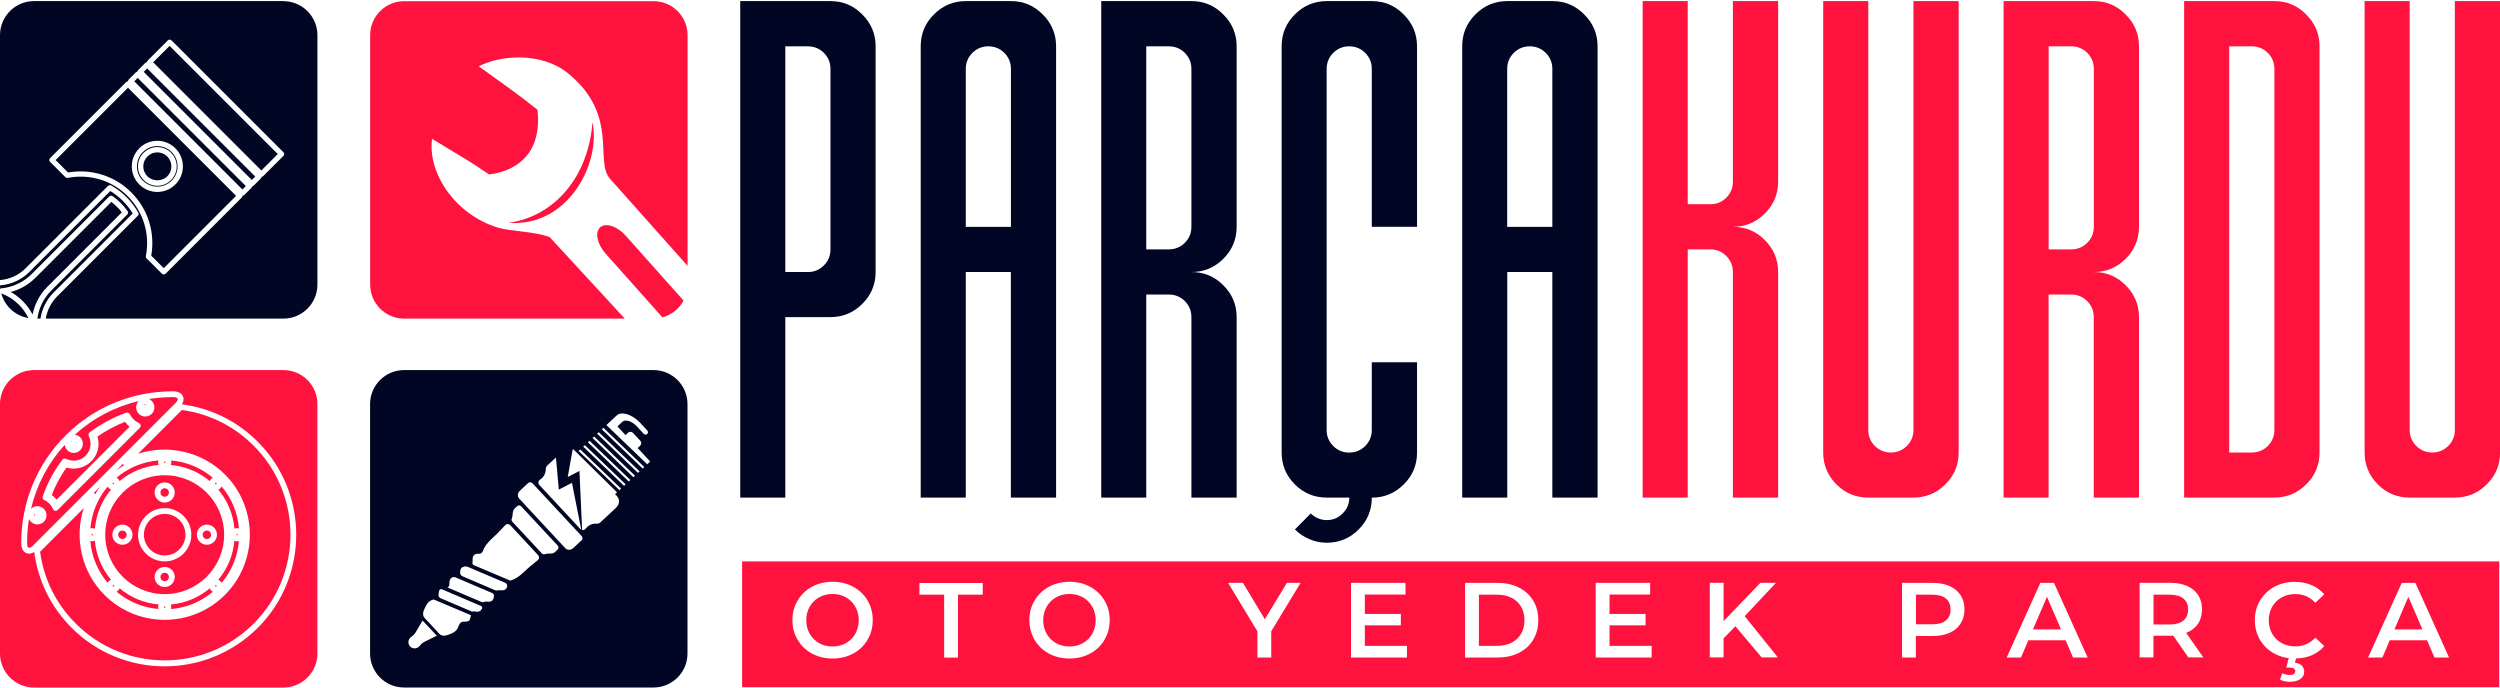 <svg xmlns="http://www.w3.org/2000/svg" id="Layer_1" viewBox="0 0 320 88"><defs><style>      .st0 {        fill: #ff123e;      }      .st1 {        fill: #000623;      }    </style></defs><g><path class="st1" d="M94.75,63.69V.14h11.54c1.6,0,2.96.57,4.08,1.71,1.14,1.13,1.71,2.49,1.71,4.08v28.89c0,1.59-.57,2.95-1.71,4.08-1.13,1.13-2.49,1.69-4.08,1.69h-5.77v23.1h-5.77ZM103.41,34.82c.8,0,1.48-.28,2.05-.85.56-.56.84-1.24.84-2.05V8.82c0-.8-.28-1.48-.84-2.05-.57-.56-1.25-.84-2.05-.84h-2.89v28.89h2.89Z"></path><path class="st1" d="M117.85,63.69V5.93c0-1.6.56-2.96,1.69-4.08,1.13-1.14,2.49-1.71,4.08-1.71h5.77c1.6,0,2.96.57,4.08,1.71,1.14,1.13,1.71,2.49,1.71,4.08v57.76h-5.79v-28.87h-5.77v28.87h-5.77ZM129.4,29.03V8.82c0-.8-.28-1.48-.84-2.05-.57-.56-1.25-.84-2.05-.84s-1.48.28-2.05.84c-.56.57-.84,1.25-.84,2.05v20.22h5.77Z"></path><path class="st1" d="M140.96,63.69V.14h11.54c1.6,0,2.96.57,4.08,1.71,1.14,1.13,1.71,2.49,1.71,4.08v23.1c0,1.6-.57,2.97-1.71,4.1-1.13,1.13-2.49,1.69-4.08,1.69,1.6,0,2.96.56,4.08,1.69,1.14,1.13,1.71,2.49,1.71,4.08v23.1h-5.79v-23.1c0-.8-.28-1.48-.84-2.05-.57-.56-1.25-.84-2.05-.84h-2.89v25.99h-5.77ZM149.61,31.92c.8,0,1.48-.28,2.05-.84.56-.57.84-1.25.84-2.05V8.82c0-.8-.28-1.48-.84-2.05-.57-.56-1.25-.84-2.05-.84h-2.89v25.99h2.89Z"></path><path class="st1" d="M167.58,69c-.69-.29-1.3-.7-1.83-1.23l2.03-2.05c.27.27.57.48.92.62.36.16.74.23,1.13.23.8,0,1.47-.28,2.03-.85.57-.56.85-1.24.85-2.03h-2.89c-1.6,0-2.96-.56-4.08-1.69-1.13-1.13-1.69-2.49-1.69-4.08V5.93c0-1.6.56-2.96,1.69-4.08,1.13-1.14,2.49-1.71,4.08-1.71h5.77c1.6,0,2.96.57,4.08,1.71,1.14,1.13,1.71,2.49,1.71,4.08v23.1h-5.79V8.82c0-.8-.28-1.48-.84-2.05-.57-.56-1.25-.84-2.05-.84s-1.48.28-2.05.84c-.56.57-.84,1.25-.84,2.05v46.22c0,.8.28,1.48.84,2.05.57.56,1.25.84,2.05.84s1.48-.28,2.05-.84c.56-.57.84-1.25.84-2.05v-8.67h5.79v11.56c0,1.6-.57,2.96-1.71,4.08-1.13,1.13-2.49,1.69-4.08,1.69,0,1.59-.56,2.95-1.69,4.08-1.13,1.13-2.49,1.69-4.08,1.69-.79,0-1.54-.16-2.25-.47Z"></path><path class="st1" d="M187.16,63.69V5.93c0-1.6.56-2.96,1.69-4.08,1.13-1.14,2.49-1.71,4.08-1.71h5.77c1.6,0,2.96.57,4.08,1.71,1.14,1.13,1.71,2.49,1.71,4.08v57.76h-5.79v-28.87h-5.77v28.87h-5.77ZM198.7,29.03V8.82c0-.8-.28-1.48-.84-2.05-.57-.56-1.25-.84-2.05-.84s-1.48.28-2.05.84c-.56.57-.84,1.25-.84,2.05v20.22h5.77Z"></path><path class="st0" d="M210.26,63.69V.14h5.77v26h2.89c.8,0,1.48-.28,2.05-.84.56-.57.84-1.25.84-2.05V.14h5.79v23.12c0,1.59-.57,2.95-1.71,4.08-1.13,1.13-2.49,1.69-4.08,1.69,1.6,0,2.96.56,4.08,1.69,1.14,1.14,1.71,2.5,1.71,4.1v28.87h-5.79v-28.87c0-.8-.28-1.48-.84-2.05-.57-.57-1.25-.85-2.05-.85h-2.89v31.77h-5.77Z"></path><path class="st0" d="M239.14,63.69c-1.6,0-2.96-.56-4.08-1.69-1.13-1.13-1.69-2.49-1.69-4.08V.14h5.77v54.89c0,.8.28,1.48.84,2.05.57.56,1.25.84,2.05.84s1.48-.28,2.05-.84c.56-.57.84-1.25.84-2.05V.14h5.79v57.78c0,1.6-.57,2.96-1.71,4.08-1.13,1.13-2.49,1.69-4.08,1.69h-5.77Z"></path><path class="st0" d="M256.46,63.69V.14h11.54c1.6,0,2.96.57,4.08,1.71,1.14,1.13,1.71,2.49,1.71,4.08v23.1c0,1.6-.57,2.97-1.71,4.1-1.13,1.13-2.49,1.69-4.08,1.69,1.6,0,2.96.56,4.08,1.69,1.14,1.13,1.71,2.49,1.71,4.08v23.1h-5.79v-23.1c0-.8-.28-1.48-.84-2.05-.57-.56-1.25-.84-2.05-.84h-2.89v25.99h-5.77ZM265.12,31.92c.8,0,1.48-.28,2.05-.84.56-.57.84-1.25.84-2.05V8.82c0-.8-.28-1.48-.84-2.05-.57-.56-1.25-.84-2.05-.84h-2.89v25.99h2.89Z"></path><path class="st0" d="M279.57,63.69V.14h11.54c1.6,0,2.96.57,4.08,1.71,1.14,1.13,1.71,2.49,1.71,4.08v51.99c0,1.6-.57,2.96-1.71,4.08-1.13,1.13-2.49,1.69-4.08,1.69h-11.54ZM288.23,57.92c.8,0,1.48-.28,2.05-.84.56-.57.84-1.25.84-2.05V8.82c0-.8-.28-1.48-.84-2.05-.57-.56-1.25-.84-2.05-.84h-2.89v51.99h2.89Z"></path><path class="st0" d="M308.44,63.69c-1.6,0-2.96-.56-4.08-1.69-1.13-1.13-1.69-2.49-1.69-4.08V.14h5.77v54.89c0,.8.28,1.48.84,2.05.57.56,1.25.84,2.05.84s1.48-.28,2.05-.84c.56-.57.84-1.25.84-2.05V.14h5.79v57.78c0,1.6-.57,2.96-1.71,4.08-1.13,1.13-2.49,1.69-4.08,1.69h-5.77Z"></path></g><g><path class="st1" d="M21.41,22.57c.7-.7.7-1.84,0-2.54h0c-.7-.7-1.84-.7-2.54,0-.34.34-.53.79-.53,1.27s.19.93.53,1.27c.68.68,1.86.68,2.54,0Z"></path><path class="st1" d="M16.98,27.31c-.36-.59-.78-1.12-1.26-1.6-.48-.48-1.02-.9-1.6-1.26l-10.36,10.36c-1.01,1.01-2.35,1.61-3.76,1.72,0,.15.02.31.04.46.05-.05.12-.08.19-.09,1.44-.15,2.79-.79,3.81-1.81l9.94-9.94c.12-.12.3-.13.44-.04.74.53,1.38,1.17,1.91,1.91.1.13.08.32-.04.44l-9.73,9.73c-.98.98-1.59,2.23-1.77,3.59h.39c.19-1.24.76-2.41,1.66-3.31l10.15-10.15Z"></path><path class="st1" d="M18.3,23.13c1.01,1.01,2.66,1.01,3.67,0,1.01-1.01,1.01-2.66,0-3.67-.51-.51-1.17-.76-1.84-.76s-1.33.25-1.84.76c-.49.49-.76,1.14-.76,1.84s.27,1.35.76,1.84h0ZM17.66,21.3c0-.66.26-1.28.73-1.75.97-.97,2.54-.96,3.5,0h0c.97.97.97,2.54,0,3.5-.47.47-1.09.73-1.75.73s-1.28-.26-1.75-.73c-.47-.47-.73-1.09-.73-1.75Z"></path><path class="st1" d="M15.6,27.19c-.39-.51-.84-.96-1.35-1.35l-9.73,9.73c-.87.87-1.96,1.49-3.15,1.8.56.31,1.07.7,1.53,1.16.51.51.94,1.1,1.27,1.73.27-1.35.92-2.58,1.9-3.56l9.52-9.52Z"></path><path class="st1" d="M3.64,40.71c-.31-.62-.72-1.2-1.21-1.7-.65-.65-1.42-1.14-2.27-1.46.44,1.63,1.79,2.88,3.48,3.16Z"></path><rect class="st1" x="26.1" y="4.06" width="2.97" height="19.58" transform="translate(-1.72 23.56) rotate(-45)"></rect><rect class="st1" x="25.22" y="6.11" width=".62" height="19.57" transform="translate(-3.76 22.71) rotate(-45)"></rect><path class="st1" d="M36.28.14H4.35C1.95.14,0,2.09,0,4.5v31.35c1.23-.1,2.4-.63,3.28-1.51l10.54-10.54c.11-.11.27-.13.41-.06.73.41,1.39.92,1.97,1.5.58.58,1.08,1.24,1.5,1.97.07.13.05.3-.06.41l-10.33,10.33c-.78.78-1.27,1.77-1.45,2.83h30.42c2.4,0,4.35-1.95,4.35-4.35V4.5c0-2.4-1.95-4.35-4.35-4.35ZM36.27,19.96l-2.58,2.58c-.06.06-.13.09-.21.09,0,.08-.04.15-.09.21l-.91.91c-.06.06-.13.08-.2.09,0,.07-.04.15-.09.2l-.91.91c-.06.06-.15.1-.24.1,0,.09-.04.17-.1.24l-9.74,9.74c-.07.07-.15.1-.24.1s-.17-.03-.24-.1l-1.96-1.96c-.08-.08-.11-.19-.09-.3.55-2.79-.32-5.66-2.33-7.67-2.01-2.01-4.87-2.88-7.67-2.33-.11.02-.23-.01-.3-.09l-1.96-1.96c-.13-.13-.13-.35,0-.48l9.74-9.74c.06-.06.15-.1.24-.1,0-.09.04-.17.1-.24l.91-.91c.06-.06.13-.08.2-.09,0-.08.04-.15.09-.2l.91-.91c.06-.06.13-.09.21-.09,0-.08.04-.15.09-.21l2.58-2.58c.13-.13.35-.13.48,0l14.32,14.32c.13.13.13.35,0,.48Z"></path><rect class="st1" x="24.01" y="7.32" width=".62" height="19.58" transform="translate(-4.97 22.21) rotate(-45)"></rect><path class="st1" d="M7.11,20.48l1.6,1.6c2.96-.52,5.97.42,8.1,2.55,2.13,2.13,3.07,5.14,2.55,8.1l1.6,1.6,9.26-9.26-13.84-13.84-9.26,9.26ZM17.82,18.98c1.28-1.28,3.35-1.28,4.63,0,1.28,1.28,1.28,3.35,0,4.63-.64.64-1.48.96-2.31.96s-1.68-.32-2.31-.96h0c-.62-.62-.96-1.44-.96-2.31s.34-1.7.96-2.31Z"></path></g><g><path class="st0" d="M21.08,76.05c4.2,0,7.61-3.41,7.61-7.61s-3.41-7.61-7.61-7.61c-4.2,0-7.61,3.41-7.61,7.61s3.41,7.61,7.61,7.61ZM21.08,75.14c-.71,0-1.29-.58-1.29-1.29,0-.34.13-.67.38-.91.24-.24.57-.38.91-.38.71,0,1.29.58,1.29,1.29s-.58,1.29-1.29,1.29ZM26.48,67.15c.71,0,1.29.58,1.29,1.29s-.58,1.29-1.29,1.29-1.29-.58-1.29-1.29.58-1.29,1.29-1.29ZM21.08,61.75c.71,0,1.29.58,1.29,1.29s-.58,1.29-1.29,1.29-1.29-.58-1.29-1.29.58-1.29,1.29-1.29ZM21.08,65.04c1.88,0,3.41,1.53,3.41,3.41s-1.53,3.41-3.41,3.41-3.41-1.53-3.41-3.41,1.53-3.41,3.41-3.41ZM15.67,67.15c.71,0,1.29.58,1.29,1.29s-.58,1.29-1.29,1.29-1.29-.58-1.29-1.29.58-1.29,1.29-1.29Z"></path><path class="st0" d="M15.67,68.99c.3,0,.54-.24.54-.54s-.24-.54-.54-.54c-.3,0-.54.24-.54.54s.24.54.54.54Z"></path><path class="st0" d="M21.08,71.1c1.47,0,2.66-1.19,2.66-2.66s-1.19-2.66-2.66-2.66-2.66,1.19-2.66,2.66,1.19,2.66,2.66,2.66Z"></path><path class="st0" d="M21.08,63.58c.3,0,.54-.24.54-.54s-.24-.54-.54-.54-.54.24-.54.54.24.54.54.54Z"></path><path class="st0" d="M21.17,77.71c0-.05-.04-.09-.09-.09-.03,0-.05.02-.07.03-.01.01-.03.03-.03.07,0,.1.19.11.19,0Z"></path><path class="st0" d="M21.08,59.08c-.05,0-.09.04-.09.09,0,.08.13.1.16.07.01-.01.03-.03.03-.07s-.01-.05-.03-.07c-.01-.01-.03-.03-.07-.03Z"></path><path class="st0" d="M26.48,68.99c.3,0,.54-.24.54-.54s-.24-.54-.54-.54c-.3,0-.54.24-.54.54s.24.54.54.54Z"></path><path class="st0" d="M28.37,62.28c-.04.07-.09.14-.15.2-.08.08-.18.15-.28.19,1.19,1.42,1.91,3.15,2.07,5,.18-.08.39-.09.58-.03-.16-1.92-.9-3.8-2.21-5.36Z"></path><path class="st0" d="M27.94,74.22c.1.04.2.1.28.19.06.06.11.13.15.2,1.31-1.56,2.05-3.44,2.21-5.36-.19.06-.4.04-.58-.03-.16,1.85-.87,3.58-2.07,5Z"></path><path class="st0" d="M30.44,68.44c0-.05-.04-.09-.09-.09s-.09.04-.09.09c0,.1.19.1.19,0Z"></path><path class="st0" d="M21.08,73.31c-.14,0-.28.06-.38.16-.1.1-.16.24-.16.38h0c0,.3.24.54.54.54s.54-.24.54-.54-.24-.54-.54-.54Z"></path><path class="st0" d="M13.93,62.49c-.06-.06-.11-.13-.15-.2-1.32,1.56-2.05,3.44-2.21,5.35.08-.02.16-.04.24-.04.12,0,.23.03.34.07.15-1.79.84-3.55,2.07-5-.11-.04-.2-.1-.28-.19h0Z"></path><path class="st0" d="M15.91,59.54c-.06-.02-.12-.06-.17-.12,0-.01-.01-.03-.02-.04l-.84.84c.33-.25.67-.48,1.02-.68Z"></path><path class="st0" d="M27.7,61.96s.03-.05.03-.07c0-.02,0-.04-.03-.07,0,0,0,0,0,0-.02-.02-.05-.03-.07-.03s-.04,0-.07.03c-.02.02-.03.05-.03.07,0,.02,0,.04.03.07.05.05.09.05.13,0Z"></path><path class="st0" d="M26.85,61.58c.04-.11.11-.2.19-.28.06-.06.13-.11.2-.15-1.56-1.31-3.43-2.05-5.35-2.21.02.08.04.16.04.24,0,.12-.02.23-.07.34,1.79.15,3.55.84,5,2.07Z"></path><path class="st0" d="M15.31,75.31c-.04.11-.11.2-.19.28-.06.06-.13.11-.2.15,1.56,1.31,3.44,2.05,5.36,2.21-.02-.08-.04-.16-.04-.24,0-.12.02-.23.07-.34-1.85-.16-3.58-.87-5-2.07Z"></path><path class="st0" d="M27.24,75.74c-.07-.04-.14-.09-.2-.15h0c-.08-.08-.15-.18-.19-.28-1.42,1.19-3.15,1.91-5,2.07.05.1.07.22.07.34,0,.08-.01.17-.04.24,1.92-.16,3.8-.9,5.36-2.21Z"></path><path class="st0" d="M27.7,75.06s.03-.05.03-.07,0-.04-.03-.07c-.02-.02-.04-.03-.07-.03s-.05,0-.07.03c-.02.02-.03.05-.03.07s0,.04.03.07h0s.09.05.13,0Z"></path><path class="st0" d="M4.75,65.99v-.05s0-.01,0-.01c-.02.02-.02.05,0,.06Z"></path><path class="st0" d="M22.74,51.02c-.04-.09-.23-.19-.58-.19-1.04,0-2.09.08-3.1.24.13.06.25.14.36.25,0,0,0,0,0,0,.46.46.46,1.2,0,1.65-.46.46-1.2.46-1.65,0-.45-.45-.46-1.18-.01-1.64-3.04.72-5.84,2.18-8.18,4.31.26.03.51.15.69.34.45.45.45,1.2,0,1.65-.46.46-1.2.46-1.65,0h0c-.19-.19-.31-.43-.34-.69-2.12,2.34-3.59,5.14-4.31,8.18.46-.44,1.19-.44,1.64.01.22.22.34.51.34.83s-.12.61-.34.83c-.44.44-1.21.44-1.65,0-.11-.11-.19-.23-.25-.36-.16,1.01-.25,2.05-.24,3.1,0,.35.1.55.19.58.1.04.32-.03.59-.3l18.2-18.2c.27-.27.34-.49.3-.59ZM17.9,54.76l-10.51,10.51c-.07.07-.17.11-.26.11-.02,0-.04,0-.06,0-.12-.02-.22-.09-.27-.2l-.09-.17c-.2-.41-.54-.75-.95-.96l-.11-.06c-.17-.09-.25-.28-.18-.46l.04-.12c.58-1.61,1.39-3.11,2.41-4.48l.07-.09c.11-.14.29-.19.45-.12l.1.05c.82.37,1.79.2,2.42-.44.63-.63.81-1.6.44-2.42l-.05-.1c-.07-.16-.02-.35.12-.46l.09-.07c1.37-1.01,2.87-1.82,4.48-2.41l.12-.04c.18-.06.37.01.46.18l.06.11c.21.41.55.74.95.95l.17.09c.11.05.18.16.2.27.02.12-.02.24-.1.32Z"></path><path class="st0" d="M4.77,65.91s-.01,0-.02.01h.01s0-.01,0-.01Z"></path><path class="st0" d="M14.59,75.06s.03-.05.03-.07,0-.04-.03-.07c-.02-.02-.04-.03-.07-.03s-.05,0-.07.03c-.02.02-.03.05-.03.07s0,.04.03.07h0s.09.05.13,0Z"></path><path class="st0" d="M9.16,56.53s.08-.08.12-.12c-.06.02-.11.05-.15.09s-.07.1-.1.15c.04-.04.08-.09.12-.13Z"></path><path class="st0" d="M8.51,59.85c-.77,1.09-1.41,2.27-1.89,3.52.24.17.45.37.63.59l9.34-9.34c-.22-.18-.42-.39-.59-.63-1.24.49-2.43,1.12-3.52,1.89.34,1.12.04,2.34-.8,3.17-.84.84-2.05,1.13-3.17.8Z"></path><path class="st0" d="M36.28,47.37H4.35c-2.4,0-4.35,1.95-4.35,4.35v31.93c0,2.4,1.95,4.35,4.35,4.35h31.93c2.4,0,4.35-1.95,4.35-4.35v-31.93c0-2.4-1.95-4.35-4.35-4.35ZM32.99,80.36c-3.28,3.28-7.6,4.93-11.91,4.93s-8.63-1.64-11.91-4.93c-2.65-2.65-4.3-6.01-4.79-9.71-.22.14-.45.22-.67.22-.12,0-.23-.02-.34-.07-.41-.17-.65-.63-.65-1.27h0c-.01-5.23,2-10.12,5.66-13.78,3.65-3.65,8.53-5.66,13.74-5.66h.04c.64,0,1.1.24,1.27.65.13.31.07.66-.15,1.01,3.7.49,7.06,2.14,9.71,4.79,6.57,6.57,6.57,17.26,0,23.83Z"></path><path class="st0" d="M4.39,66.12c.02-.14.04-.28.06-.42-.06.07-.1.16-.1.26,0,.06.01.11.03.16Z"></path><path class="st0" d="M23.27,52.49l-5.59,5.59c3.84-1.25,8.18-.27,11.11,2.65,4.25,4.25,4.25,11.17,0,15.42-4.25,4.25-11.17,4.25-15.42,0-2.92-2.92-3.9-7.27-2.65-11.11l-5.59,5.59c.48,3.5,2.05,6.68,4.57,9.19,6.28,6.28,16.49,6.28,22.77,0,6.28-6.28,6.28-16.49,0-22.77-2.51-2.51-5.68-4.09-9.19-4.57Z"></path><path class="st0" d="M18.75,51.76c-.05-.02-.11-.03-.16-.03-.09,0-.18.04-.26.1.14-.02.28-.04.42-.06Z"></path><path class="st0" d="M15.12,61.3c.08.08.15.18.19.28,1.45-1.22,3.21-1.91,5-2.07-.05-.1-.07-.22-.07-.34,0-.08.01-.17.04-.24-1.92.16-3.8.9-5.36,2.21.07.04.14.09.2.15Z"></path><path class="st0" d="M12.05,63.11c.06.04.09.1.12.17.2-.35.43-.69.68-1.02l-.84.84s.03.01.04.02Z"></path><path class="st0" d="M14.52,61.8s-.05,0-.07.03c-.02.02-.03.05-.03.07s0,.04.03.07h0s.09.05.13,0c.02-.02.03-.05.03-.07s0-.04-.03-.07c-.02-.02-.04-.03-.07-.03Z"></path><path class="st0" d="M18.59,52.1s-.02,0-.03.01c0,0-.02.02-.02.04h.05s.03-.04.03-.04c0,0-.02-.01-.03-.01Z"></path><path class="st0" d="M13.78,74.6c.04-.07.09-.14.15-.2.08-.08.18-.15.28-.19-1.22-1.45-1.91-3.21-2.07-5-.18.08-.4.09-.58.03.16,1.92.9,3.8,2.21,5.35Z"></path><path class="st0" d="M11.9,68.44c0-.05-.04-.09-.09-.09-.03,0-.06.02-.07.03-.01.01-.03.03-.03.07,0,.11.19.11.19,0Z"></path></g><g><path class="st0" d="M87.49,38.47l-7.37-8.27c-1.1-1.25-2.58-1.73-3.29-1.11-.72.65-.4,2.16.71,3.4l7.25,8.13c1.17-.32,2.15-1.1,2.71-2.15Z"></path><path class="st0" d="M70.36,30.35c-1.95-.74-4.91-.71-6.61-1.21-5.34-1.6-9.03-6.84-8.45-11.37,5.48,3.34,4.4,2.59,7.3,4.56,3.84-.48,6.78-2.95,6.2-8.28-2.92-2.32-4.48-3.36-7.52-5.56,2.73-1.43,8-1.89,11.44.9,6.61,5.39,3.29,11.3,5.41,13.55l9.88,11.09V4.5c0-2.4-1.95-4.35-4.35-4.35h-31.93c-2.4,0-4.35,1.95-4.35,4.35v31.93c0,2.4,1.95,4.35,4.35,4.35h28.24c-2.69-2.92-5.75-6.24-9.61-10.43Z"></path><path class="st0" d="M65.07,28.52c7.63.59,11.87-7.59,10.77-12.91-.5,6.97-4.85,12.12-10.77,12.91Z"></path></g><g><path class="st0" d="M138.61,76.46c-.51-.29-1.08-.43-1.72-.43s-1.21.14-1.72.43-.91.69-1.2,1.2c-.29.51-.44,1.09-.44,1.73s.15,1.21.44,1.73c.29.51.69.91,1.2,1.2.51.29,1.08.43,1.72.43s1.21-.14,1.72-.43c.51-.29.91-.69,1.2-1.2.29-.51.44-1.09.44-1.73s-.15-1.21-.44-1.73c-.29-.51-.69-.91-1.2-1.2Z"></path><polygon class="st0" points="260.22 80.56 263.81 80.56 262.01 76.39 260.22 80.56"></polygon><path class="st0" d="M247.31,76.12h-2.07v3.79h2.07c.77,0,1.36-.16,1.76-.49.4-.33.6-.8.6-1.41s-.2-1.08-.6-1.4c-.4-.33-.99-.49-1.76-.49Z"></path><path class="st0" d="M279.48,76.61c-.4-.33-.99-.49-1.76-.49h-2.07v3.81h2.07c.77,0,1.36-.17,1.76-.5.4-.33.6-.8.6-1.41s-.2-1.08-.6-1.4Z"></path><path class="st0" d="M108.28,76.46c-.51-.29-1.08-.43-1.72-.43s-1.21.14-1.72.43-.91.69-1.2,1.2c-.29.51-.44,1.09-.44,1.73s.15,1.21.44,1.73c.29.51.69.91,1.2,1.2.51.29,1.08.43,1.72.43s1.21-.14,1.72-.43c.51-.29.91-.69,1.2-1.2.29-.51.44-1.09.44-1.73s-.15-1.21-.44-1.73c-.29-.51-.69-.91-1.2-1.2Z"></path><path class="st0" d="M193.47,76.52c-.53-.27-1.15-.4-1.85-.4h-2.32v6.55h2.32c.7,0,1.32-.13,1.85-.4.53-.27.94-.65,1.23-1.15.29-.5.43-1.07.43-1.73s-.14-1.23-.43-1.73c-.29-.5-.7-.88-1.23-1.15Z"></path><polygon class="st0" points="306.49 80.56 310.07 80.56 308.27 76.39 306.49 80.56"></polygon><path class="st0" d="M94.99,71.86v16.09h224.91v-16.09H94.99ZM111.04,81.91c-.45.75-1.06,1.33-1.84,1.75-.78.42-1.66.63-2.63.63s-1.85-.21-2.63-.63c-.78-.42-1.4-1.01-1.84-1.76-.45-.75-.67-1.59-.67-2.52s.22-1.77.67-2.52c.45-.75,1.06-1.34,1.84-1.76.78-.42,1.66-.63,2.63-.63s1.85.21,2.63.63c.78.42,1.4,1.01,1.84,1.75.45.75.67,1.59.67,2.52s-.22,1.78-.67,2.52ZM125.78,76.12h-3.16v8.05h-1.77v-8.05h-3.16v-1.5h8.1v1.5ZM141.37,81.91c-.45.75-1.06,1.33-1.84,1.75-.78.42-1.66.63-2.63.63s-1.85-.21-2.63-.63c-.78-.42-1.4-1.01-1.84-1.76-.45-.75-.67-1.59-.67-2.52s.22-1.77.67-2.52c.45-.75,1.06-1.34,1.84-1.76.78-.42,1.66-.63,2.63-.63s1.85.21,2.63.63c.78.42,1.4,1.01,1.84,1.75.45.75.67,1.59.67,2.52s-.22,1.78-.67,2.52ZM162.72,80.79v3.37h-1.77v-3.34l-3.75-6.21h1.9l2.8,4.65,2.82-4.65h1.75l-3.74,6.18ZM180.09,84.16h-7.16v-9.55h6.97v1.49h-5.2v2.48h4.61v1.46h-4.61v2.63h5.39v1.49ZM196.25,81.89c-.44.72-1.05,1.28-1.84,1.68s-1.7.59-2.71.59h-4.17v-9.55h4.17c1.02,0,1.92.2,2.71.59s1.4.96,1.84,1.68c.44.72.65,1.56.65,2.5s-.22,1.78-.65,2.5ZM211.41,84.16h-7.16v-9.55h6.97v1.49h-5.2v2.48h4.61v1.46h-4.61v2.63h5.39v1.49ZM225.5,84.16l-3.37-4-1.51,1.55v2.44h-1.77v-9.55h1.77v4.9l4.72-4.9h1.99l-4.01,4.27,4.25,5.28h-2.07ZM250.96,79.82c-.33.51-.8.91-1.41,1.18-.61.27-1.33.41-2.16.41h-2.16v2.75h-1.77v-9.55h3.93c.83,0,1.55.14,2.16.41.61.27,1.08.66,1.41,1.17.33.51.49,1.11.49,1.81s-.16,1.29-.49,1.81ZM265.35,84.16l-.95-2.21h-4.77l-.94,2.21h-1.83l4.3-9.55h1.75l4.31,9.55h-1.86ZM280.12,84.16l-1.95-2.8c-.08,0-.2.01-.37.01h-2.16v2.78h-1.77v-9.55h3.93c.83,0,1.55.14,2.16.41.61.27,1.08.66,1.41,1.17.33.51.49,1.11.49,1.81s-.17,1.34-.52,1.86c-.35.52-.85.9-1.51,1.16l2.2,3.14h-1.91ZM290.84,81.12c.29.51.7.91,1.21,1.19.52.29,1.11.43,1.76.43,1.01,0,1.86-.38,2.55-1.13l1.15,1.09c-.45.52-.99.91-1.64,1.19-.6.25-1.27.38-1.98.39l-.14.55c.39.05.69.17.89.38s.3.46.3.77c0,.39-.17.7-.5.94-.34.24-.79.35-1.35.35-.49,0-.91-.1-1.26-.29l.31-.81c.28.15.59.22.93.22.48,0,.72-.16.72-.49,0-.14-.06-.25-.18-.33-.12-.08-.3-.12-.55-.12h-.42l.32-1.21c-.67-.08-1.29-.28-1.85-.59-.78-.42-1.39-1.01-1.83-1.75-.44-.75-.66-1.59-.66-2.52s.22-1.78.67-2.52c.45-.75,1.06-1.33,1.83-1.75.78-.42,1.65-.63,2.61-.63.78,0,1.5.14,2.14.41.65.27,1.19.67,1.64,1.19l-1.15,1.08c-.69-.75-1.54-1.12-2.55-1.12-.65,0-1.24.14-1.76.43-.52.29-.92.68-1.21,1.19-.29.51-.44,1.09-.44,1.73s.15,1.22.44,1.73ZM311.61,84.16l-.95-2.21h-4.77l-.94,2.21h-1.83l4.3-9.55h1.75l4.31,9.55h-1.86Z"></path></g><path class="st1" d="M83.65,47.37h-31.93c-2.4,0-4.35,1.95-4.35,4.35v31.93c0,2.4,1.95,4.35,4.35,4.35h31.93c2.4,0,4.35-1.95,4.35-4.35v-31.93c0-2.4-1.95-4.35-4.35-4.35ZM69.12,61.4c.39-.25.67-.67.72-1.14l.03-.31c.01-.14.08-.27.19-.37l1.1-1.02.37,4.11,1.68-.87,1.19,6-.12-.09-5.25-5.64c-.19-.2-.14-.52.09-.68ZM54.35,82.14c-.27.14-.48.32-.64.54-.31.39-.88.42-1.22.06-.34-.36-.26-.93.14-1.21.22-.15.42-.34.58-.6.29-.48.56-.96.88-1.5.32.34.62.66.91.97.29.31.59.63.91.97-.57.28-1.07.52-1.56.77ZM60.26,78.86c-.07.2-.09.48-.22.59-.17.12-.43.11-.65.13h-.03c-.18-.02-.38.06-.49.23-.08.12-.15.25-.19.37-.19.61-.69.83-1.18,1.03-.49.19-.96.27-1.3-.12-.29-.33-.59-.66-.9-.98-.3-.33-.6-.65-.91-.97-.36-.36-.25-.83-.02-1.3.23-.48.49-.96,1.11-1.1h.05s4.76,2.01,4.76,2.01l-.03.11ZM60.9,78.27h-.25s-.27,0-.27,0l-3.99-1.7c-.16-.07-.26-.23-.26-.41v-.04s0-.03,0-.03c.04-.22.04-.49.18-.64h0s.19-.05.19-.05l4.73,2.02.39.16.11.22c-.1.37-.42.55-.84.49ZM63.23,76.25c0,.21-.09.51-.24.64-.15.13-.45.15-.65.12-.16-.02-.27-.01-.36.03-.1.05-.22.06-.33.01l-.23-.09-4.15-1.77.11-.06c.11-.1.16-.32.15-.47-.04-.41.16-.71.5-.8l.22.02,4.75,2.03c.14.06.22.19.22.34h0ZM64.91,75.09c-.1.39-.39.53-.93.45l-.23.02c-.11.04-.23.03-.34-.01h-.03s-4.18-1.79-4.18-1.79c-.17-.07-.29-.24-.3-.43h0c-.01-.21.03-.5.17-.64.12-.12.34-.18.53-.19l.21.03,4.84,2.06c.2.08.31.3.26.51ZM68.87,71.67c-.25.22-.51.43-.77.63-.9.69-1.63,1.71-2.76,2.01h-.04s-4.66-1.97-4.66-1.97c-.14-.06-.21-.22-.16-.37l.02-.18c-.05-.69.21-.96.89-.91h.06c.17-.05.31-.2.36-.36.39-1.1,1.45-1.75,2.2-2.6.22-.25.45-.49.68-.72.17-.17.45-.16.61.01l3.59,3.86c.16.18.15.45-.03.61ZM71.38,70.34c-.16.15-.34.32-.34.32-.13.12-.29.19-.47.19l-.55.02-.25.05c-.14.06-.31.03-.41-.08l-3.79-4.07c-.11-.11-.12-.28-.05-.42l.07-.25.06-.55c.02-.17.1-.33.22-.45,0,0,.18-.17.34-.32.14-.13.36-.12.49.02l4.7,5.05c.13.14.12.36-.02.49ZM74.43,69.17h0s-1.05.98-1.05.98c-.17.16-.38.23-.58.22-.16,0-.32-.07-.43-.19l-5.92-6.37h0c-.14-.15-.19-.36-.15-.56.03-.16.12-.32.25-.44l1.05-.98h0c.16-.15.41-.13.56.03l6.29,6.76c.15.16.15.41,0,.56ZM78.86,64.99l-2.02,1.88c-.11.1-.25.16-.38.16h-.31c-.47.02-.91.27-1.19.64-.11.15-.29.2-.45.17l-.34-7.56-1.5.78.64-3.58.23.18,5.44,5.36-.25.23.27.29c.36.39.3,1.04-.15,1.45ZM79.29,62.74l-5.23-5.02.21-.19,5.23,5.02-.21.19ZM79.88,62.19l-5.23-5.02.21-.19,5.23,5.02-.21.19ZM80.48,61.63l-5.23-5.02.21-.19,5.23,5.02-.21.19ZM81.07,61.08l-5.23-5.02.21-.19,5.23,5.02-.21.19ZM81.66,60.53l-5.23-5.02.21-.19,5.23,5.02-.21.19ZM82.26,59.97l-5.23-5.02.21-.19,5.23,5.02-.21.19ZM83.06,59.23l-.14.13-.07.07-5.23-5.02.07-.07.14-.13.46-.43.63-.59c.64-.59,2.01-.16,3.06.97l.88.95c.12.12.11.32-.02.44-.12.12-.32.11-.44-.02l-.88-.95c-.64-.69-1.47-.95-1.86-.59l-.63.59,1.04,1.11.32-.3c.18-.17.46-.16.63.02l.94,1.01c.17.18.16.46-.02.63l-.32.3,1.6,1.72-.16.15Z"></path></svg>